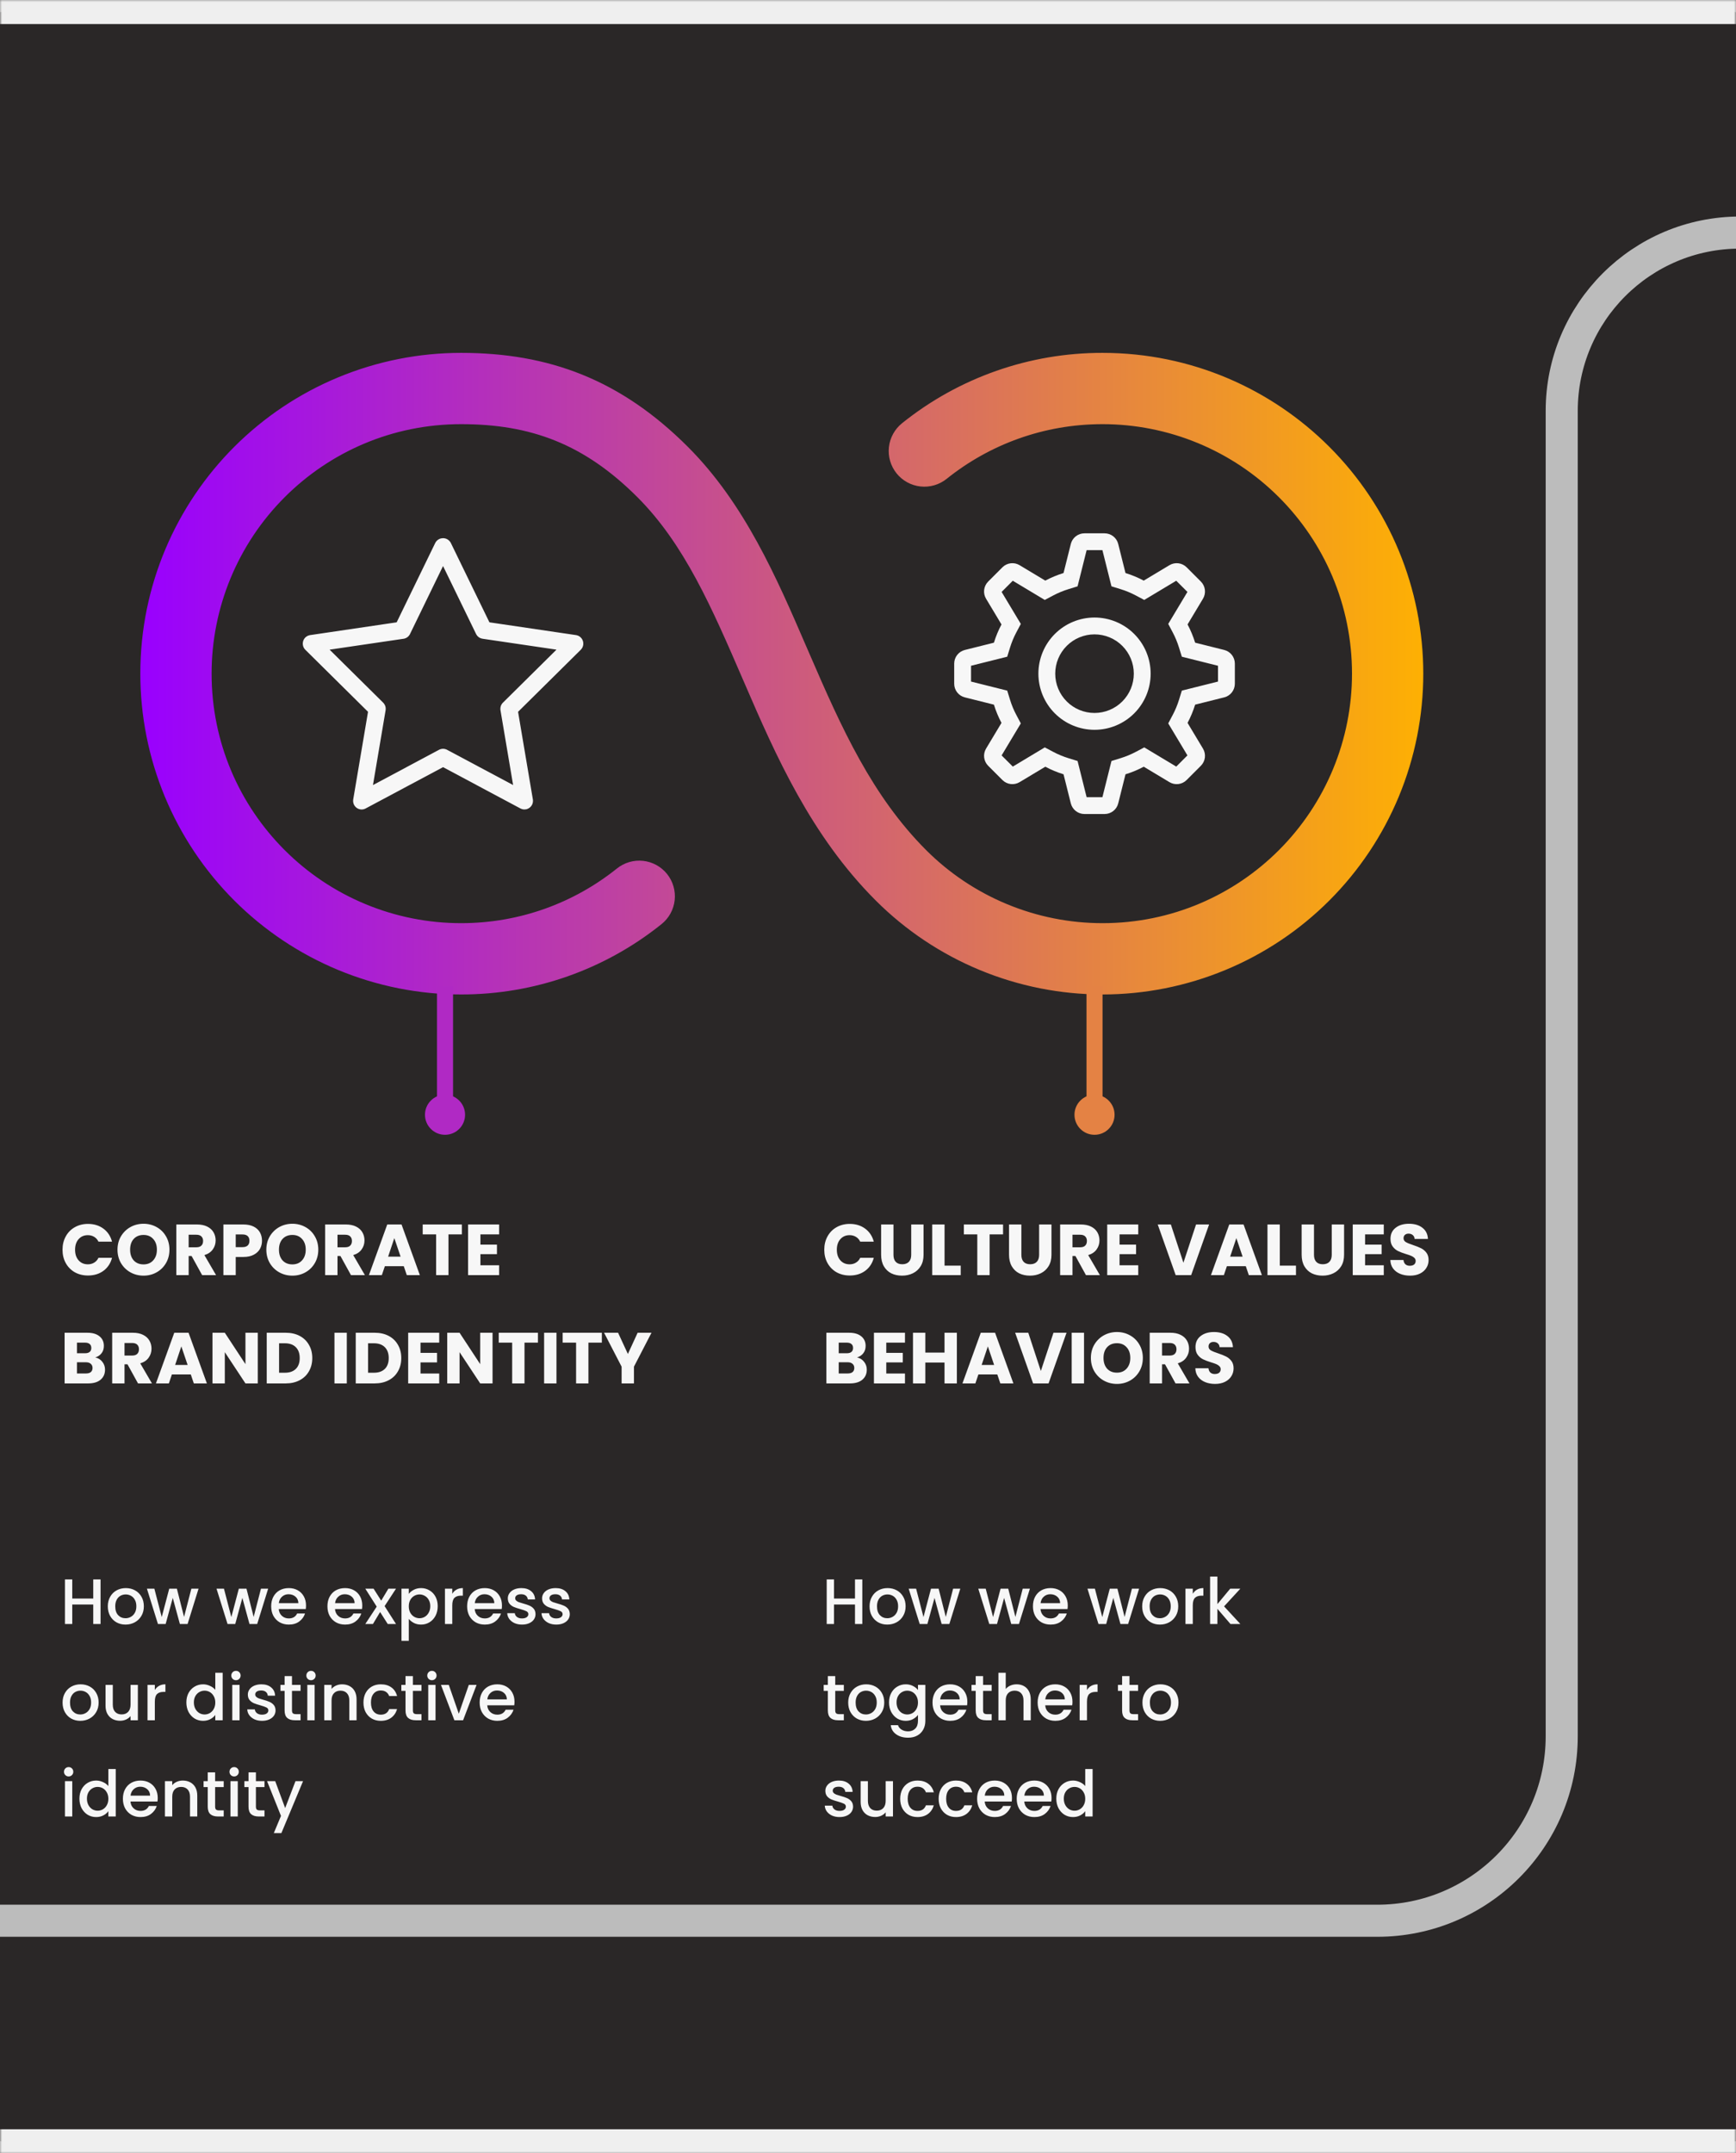 <?xml version="1.0" encoding="UTF-8"?> <svg xmlns="http://www.w3.org/2000/svg" width="433" height="537" viewBox="0 0 433 537" fill="none"><rect x="0" y="0" width="433" height="537" fill="#808080" stroke="none"/><g clip-path="url(#clip0_401_5292)"><mask id="path-1-outside-1_401_5292" maskUnits="userSpaceOnUse" x="0" y="0" width="433" height="537" fill="black"><rect fill="white" width="433" height="537"></rect><path d="M0 3H433V534H0V3Z"></path></mask><path d="M0 3H433V534H0V3Z" fill="#2A2727"></path><path d="M15.594 311.664C15.594 310.416 15.864 309.306 16.404 308.334C16.944 307.35 17.694 306.588 18.654 306.048C19.626 305.496 20.724 305.22 21.948 305.22C23.448 305.22 24.732 305.616 25.8 306.408C26.868 307.2 27.582 308.28 27.942 309.648H24.558C24.306 309.12 23.946 308.718 23.478 308.442C23.022 308.166 22.5 308.028 21.912 308.028C20.964 308.028 20.196 308.358 19.608 309.018C19.02 309.678 18.726 310.56 18.726 311.664C18.726 312.768 19.02 313.65 19.608 314.31C20.196 314.97 20.964 315.3 21.912 315.3C22.5 315.3 23.022 315.162 23.478 314.886C23.946 314.61 24.306 314.208 24.558 313.68H27.942C27.582 315.048 26.868 316.128 25.8 316.92C24.732 317.7 23.448 318.09 21.948 318.09C20.724 318.09 19.626 317.82 18.654 317.28C17.694 316.728 16.944 315.966 16.404 314.994C15.864 314.022 15.594 312.912 15.594 311.664ZM35.803 318.126C34.615 318.126 33.523 317.85 32.527 317.298C31.543 316.746 30.757 315.978 30.169 314.994C29.593 313.998 29.305 312.882 29.305 311.646C29.305 310.41 29.593 309.3 30.169 308.316C30.757 307.332 31.543 306.564 32.527 306.012C33.523 305.46 34.615 305.184 35.803 305.184C36.991 305.184 38.077 305.46 39.061 306.012C40.057 306.564 40.837 307.332 41.401 308.316C41.977 309.3 42.265 310.41 42.265 311.646C42.265 312.882 41.977 313.998 41.401 314.994C40.825 315.978 40.045 316.746 39.061 317.298C38.077 317.85 36.991 318.126 35.803 318.126ZM35.803 315.318C36.811 315.318 37.615 314.982 38.215 314.31C38.827 313.638 39.133 312.75 39.133 311.646C39.133 310.53 38.827 309.642 38.215 308.982C37.615 308.31 36.811 307.974 35.803 307.974C34.783 307.974 33.967 308.304 33.355 308.964C32.755 309.624 32.455 310.518 32.455 311.646C32.455 312.762 32.755 313.656 33.355 314.328C33.967 314.988 34.783 315.318 35.803 315.318ZM50.421 318L47.793 313.23H47.055V318H43.977V305.364H49.143C50.139 305.364 50.985 305.538 51.681 305.886C52.389 306.234 52.917 306.714 53.265 307.326C53.613 307.926 53.787 308.598 53.787 309.342C53.787 310.182 53.547 310.932 53.067 311.592C52.599 312.252 51.903 312.72 50.979 312.996L53.895 318H50.421ZM47.055 311.052H48.963C49.527 311.052 49.947 310.914 50.223 310.638C50.511 310.362 50.655 309.972 50.655 309.468C50.655 308.988 50.511 308.61 50.223 308.334C49.947 308.058 49.527 307.92 48.963 307.92H47.055V311.052ZM65.35 309.432C65.35 310.164 65.181 310.836 64.846 311.448C64.51 312.048 63.993 312.534 63.297 312.906C62.602 313.278 61.737 313.464 60.706 313.464H58.797V318H55.719V305.364H60.706C61.714 305.364 62.566 305.538 63.261 305.886C63.958 306.234 64.48 306.714 64.828 307.326C65.175 307.938 65.35 308.64 65.35 309.432ZM60.471 311.016C61.059 311.016 61.498 310.878 61.785 310.602C62.074 310.326 62.218 309.936 62.218 309.432C62.218 308.928 62.074 308.538 61.785 308.262C61.498 307.986 61.059 307.848 60.471 307.848H58.797V311.016H60.471ZM72.928 318.126C71.74 318.126 70.648 317.85 69.652 317.298C68.668 316.746 67.882 315.978 67.294 314.994C66.718 313.998 66.43 312.882 66.43 311.646C66.43 310.41 66.718 309.3 67.294 308.316C67.882 307.332 68.668 306.564 69.652 306.012C70.648 305.46 71.74 305.184 72.928 305.184C74.116 305.184 75.202 305.46 76.186 306.012C77.182 306.564 77.962 307.332 78.526 308.316C79.102 309.3 79.39 310.41 79.39 311.646C79.39 312.882 79.102 313.998 78.526 314.994C77.95 315.978 77.17 316.746 76.186 317.298C75.202 317.85 74.116 318.126 72.928 318.126ZM72.928 315.318C73.936 315.318 74.74 314.982 75.34 314.31C75.952 313.638 76.258 312.75 76.258 311.646C76.258 310.53 75.952 309.642 75.34 308.982C74.74 308.31 73.936 307.974 72.928 307.974C71.908 307.974 71.092 308.304 70.48 308.964C69.88 309.624 69.58 310.518 69.58 311.646C69.58 312.762 69.88 313.656 70.48 314.328C71.092 314.988 71.908 315.318 72.928 315.318ZM87.546 318L84.918 313.23H84.18V318H81.102V305.364H86.268C87.264 305.364 88.11 305.538 88.806 305.886C89.514 306.234 90.042 306.714 90.39 307.326C90.738 307.926 90.912 308.598 90.912 309.342C90.912 310.182 90.672 310.932 90.192 311.592C89.724 312.252 89.028 312.72 88.104 312.996L91.02 318H87.546ZM84.18 311.052H86.088C86.652 311.052 87.072 310.914 87.348 310.638C87.636 310.362 87.78 309.972 87.78 309.468C87.78 308.988 87.636 308.61 87.348 308.334C87.072 308.058 86.652 307.92 86.088 307.92H84.18V311.052ZM100.711 315.768H95.995L95.239 318H92.016L96.588 305.364H100.153L104.725 318H101.467L100.711 315.768ZM99.918 313.392L98.353 308.766L96.805 313.392H99.918ZM115.206 305.364V307.83H111.858V318H108.78V307.83H105.432V305.364H115.206ZM119.829 307.83V310.386H123.951V312.762H119.829V315.534H124.491V318H116.751V305.364H124.491V307.83H119.829ZM23.766 338.52C24.498 338.676 25.086 339.042 25.53 339.618C25.974 340.182 26.196 340.83 26.196 341.562C26.196 342.618 25.824 343.458 25.08 344.082C24.348 344.694 23.322 345 22.002 345H16.116V332.364H21.804C23.088 332.364 24.09 332.658 24.81 333.246C25.542 333.834 25.908 334.632 25.908 335.64C25.908 336.384 25.71 337.002 25.314 337.494C24.93 337.986 24.414 338.328 23.766 338.52ZM19.194 337.476H21.21C21.714 337.476 22.098 337.368 22.362 337.152C22.638 336.924 22.776 336.594 22.776 336.162C22.776 335.73 22.638 335.4 22.362 335.172C22.098 334.944 21.714 334.83 21.21 334.83H19.194V337.476ZM21.462 342.516C21.978 342.516 22.374 342.402 22.65 342.174C22.938 341.934 23.082 341.592 23.082 341.148C23.082 340.704 22.932 340.356 22.632 340.104C22.344 339.852 21.942 339.726 21.426 339.726H19.194V342.516H21.462ZM34.425 345L31.797 340.23H31.059V345H27.981V332.364H33.147C34.143 332.364 34.989 332.538 35.685 332.886C36.393 333.234 36.921 333.714 37.269 334.326C37.617 334.926 37.791 335.598 37.791 336.342C37.791 337.182 37.551 337.932 37.071 338.592C36.603 339.252 35.907 339.72 34.983 339.996L37.899 345H34.425ZM31.059 338.052H32.967C33.531 338.052 33.951 337.914 34.227 337.638C34.515 337.362 34.659 336.972 34.659 336.468C34.659 335.988 34.515 335.61 34.227 335.334C33.951 335.058 33.531 334.92 32.967 334.92H31.059V338.052ZM47.589 342.768H42.873L42.117 345H38.895L43.467 332.364H47.031L51.603 345H48.345L47.589 342.768ZM46.797 340.392L45.231 335.766L43.683 340.392H46.797ZM64.299 345H61.221L56.073 337.206V345H52.995V332.364H56.073L61.221 340.194V332.364H64.299V345ZM71.264 332.364C72.596 332.364 73.76 332.628 74.756 333.156C75.752 333.684 76.52 334.428 77.06 335.388C77.612 336.336 77.888 337.434 77.888 338.682C77.888 339.918 77.612 341.016 77.06 341.976C76.52 342.936 75.746 343.68 74.738 344.208C73.742 344.736 72.584 345 71.264 345H66.53V332.364H71.264ZM71.066 342.336C72.23 342.336 73.136 342.018 73.784 341.382C74.432 340.746 74.756 339.846 74.756 338.682C74.756 337.518 74.432 336.612 73.784 335.964C73.136 335.316 72.23 334.992 71.066 334.992H69.608V342.336H71.066ZM86.501 332.364V345H83.423V332.364H86.501ZM93.465 332.364C94.797 332.364 95.961 332.628 96.957 333.156C97.953 333.684 98.721 334.428 99.261 335.388C99.813 336.336 100.089 337.434 100.089 338.682C100.089 339.918 99.813 341.016 99.261 341.976C98.721 342.936 97.947 343.68 96.939 344.208C95.943 344.736 94.785 345 93.465 345H88.731V332.364H93.465ZM93.267 342.336C94.431 342.336 95.337 342.018 95.985 341.382C96.633 340.746 96.957 339.846 96.957 338.682C96.957 337.518 96.633 336.612 95.985 335.964C95.337 335.316 94.431 334.992 93.267 334.992H91.809V342.336H93.267ZM104.887 334.83V337.386H109.009V339.762H104.887V342.534H109.549V345H101.809V332.364H109.549V334.83H104.887ZM122.852 345H119.774L114.626 337.206V345H111.548V332.364H114.626L119.774 340.194V332.364H122.852V345ZM134.173 332.364V334.83H130.825V345H127.747V334.83H124.399V332.364H134.173ZM138.796 332.364V345H135.718V332.364H138.796ZM150.116 332.364V334.83H146.768V345H143.69V334.83H140.342V332.364H150.116ZM162.497 332.364L158.123 340.824V345H155.045V340.824L150.671 332.364H154.163L156.611 337.656L159.041 332.364H162.497Z" fill="#F7F7F7"></path><path d="M25.08 393.88V405H23.256V400.136H18.024V405H16.2V393.88H18.024V398.648H23.256V393.88H25.08ZM31.305 405.144C30.473 405.144 29.721 404.957 29.049 404.584C28.377 404.2 27.849 403.667 27.465 402.984C27.081 402.291 26.889 401.491 26.889 400.584C26.889 399.688 27.087 398.893 27.481 398.2C27.876 397.507 28.415 396.973 29.097 396.6C29.78 396.227 30.543 396.04 31.385 396.04C32.228 396.04 32.991 396.227 33.673 396.6C34.356 396.973 34.895 397.507 35.289 398.2C35.684 398.893 35.881 399.688 35.881 400.584C35.881 401.48 35.679 402.275 35.273 402.968C34.868 403.661 34.313 404.2 33.609 404.584C32.916 404.957 32.148 405.144 31.305 405.144ZM31.305 403.56C31.775 403.56 32.212 403.448 32.617 403.224C33.033 403 33.369 402.664 33.625 402.216C33.881 401.768 34.009 401.224 34.009 400.584C34.009 399.944 33.887 399.405 33.641 398.968C33.396 398.52 33.071 398.184 32.665 397.96C32.26 397.736 31.823 397.624 31.353 397.624C30.884 397.624 30.447 397.736 30.041 397.96C29.647 398.184 29.332 398.52 29.097 398.968C28.863 399.405 28.745 399.944 28.745 400.584C28.745 401.533 28.985 402.269 29.465 402.792C29.956 403.304 30.569 403.56 31.305 403.56ZM49.524 396.184L46.788 405H44.868L43.092 398.488L41.316 405H39.396L36.644 396.184H38.5L40.34 403.272L42.212 396.184H44.116L45.908 403.24L47.732 396.184H49.524ZM66.884 396.184L64.148 405H62.228L60.452 398.488L58.676 405H56.756L54.004 396.184H55.86L57.7 403.272L59.572 396.184H61.476L63.268 403.24L65.092 396.184H66.884ZM76.327 400.376C76.327 400.707 76.305 401.005 76.263 401.272H69.527C69.58 401.976 69.841 402.541 70.311 402.968C70.78 403.395 71.356 403.608 72.039 403.608C73.02 403.608 73.713 403.197 74.119 402.376H76.087C75.82 403.187 75.335 403.853 74.631 404.376C73.938 404.888 73.073 405.144 72.039 405.144C71.196 405.144 70.439 404.957 69.767 404.584C69.106 404.2 68.583 403.667 68.199 402.984C67.826 402.291 67.639 401.491 67.639 400.584C67.639 399.677 67.82 398.883 68.183 398.2C68.556 397.507 69.073 396.973 69.735 396.6C70.407 396.227 71.175 396.04 72.039 396.04C72.871 396.04 73.612 396.221 74.263 396.584C74.913 396.947 75.42 397.459 75.783 398.12C76.145 398.771 76.327 399.523 76.327 400.376ZM74.423 399.8C74.412 399.128 74.172 398.589 73.703 398.184C73.234 397.779 72.652 397.576 71.959 397.576C71.329 397.576 70.791 397.779 70.343 398.184C69.895 398.579 69.628 399.117 69.543 399.8H74.423ZM90.358 400.376C90.358 400.707 90.337 401.005 90.294 401.272H83.558C83.612 401.976 83.873 402.541 84.342 402.968C84.811 403.395 85.388 403.608 86.07 403.608C87.052 403.608 87.745 403.197 88.15 402.376H90.118C89.852 403.187 89.366 403.853 88.662 404.376C87.969 404.888 87.105 405.144 86.07 405.144C85.228 405.144 84.47 404.957 83.798 404.584C83.137 404.2 82.614 403.667 82.23 402.984C81.857 402.291 81.67 401.491 81.67 400.584C81.67 399.677 81.852 398.883 82.214 398.2C82.588 397.507 83.105 396.973 83.766 396.6C84.438 396.227 85.206 396.04 86.07 396.04C86.902 396.04 87.644 396.221 88.294 396.584C88.945 396.947 89.451 397.459 89.814 398.12C90.177 398.771 90.358 399.523 90.358 400.376ZM88.454 399.8C88.444 399.128 88.204 398.589 87.734 398.184C87.265 397.779 86.683 397.576 85.99 397.576C85.361 397.576 84.822 397.779 84.374 398.184C83.926 398.579 83.659 399.117 83.574 399.8H88.454ZM95.929 400.536L98.777 405H96.713L94.809 402.008L93.017 405H91.113L93.961 400.664L91.113 396.184H93.177L95.081 399.176L96.873 396.184H98.777L95.929 400.536ZM101.962 397.48C102.271 397.075 102.692 396.733 103.226 396.456C103.759 396.179 104.362 396.04 105.034 396.04C105.802 396.04 106.5 396.232 107.13 396.616C107.77 396.989 108.271 397.517 108.634 398.2C108.996 398.883 109.178 399.667 109.178 400.552C109.178 401.437 108.996 402.232 108.634 402.936C108.271 403.629 107.77 404.173 107.13 404.568C106.5 404.952 105.802 405.144 105.034 405.144C104.362 405.144 103.764 405.011 103.242 404.744C102.719 404.467 102.292 404.125 101.962 403.72V409.192H100.138V396.184H101.962V397.48ZM107.322 400.552C107.322 399.944 107.194 399.421 106.938 398.984C106.692 398.536 106.362 398.2 105.946 397.976C105.54 397.741 105.103 397.624 104.634 397.624C104.175 397.624 103.738 397.741 103.322 397.976C102.916 398.211 102.586 398.552 102.33 399C102.084 399.448 101.962 399.976 101.962 400.584C101.962 401.192 102.084 401.725 102.33 402.184C102.586 402.632 102.916 402.973 103.322 403.208C103.738 403.443 104.175 403.56 104.634 403.56C105.103 403.56 105.54 403.443 105.946 403.208C106.362 402.963 106.692 402.611 106.938 402.152C107.194 401.693 107.322 401.16 107.322 400.552ZM112.805 397.464C113.072 397.016 113.424 396.669 113.861 396.424C114.309 396.168 114.837 396.04 115.445 396.04V397.928H114.981C114.267 397.928 113.723 398.109 113.349 398.472C112.987 398.835 112.805 399.464 112.805 400.36V405H110.981V396.184H112.805V397.464ZM125.202 400.376C125.202 400.707 125.181 401.005 125.138 401.272H118.402C118.455 401.976 118.717 402.541 119.186 402.968C119.655 403.395 120.231 403.608 120.914 403.608C121.895 403.608 122.589 403.197 122.994 402.376H124.962C124.695 403.187 124.21 403.853 123.506 404.376C122.813 404.888 121.949 405.144 120.914 405.144C120.071 405.144 119.314 404.957 118.642 404.584C117.981 404.2 117.458 403.667 117.074 402.984C116.701 402.291 116.514 401.491 116.514 400.584C116.514 399.677 116.695 398.883 117.058 398.2C117.431 397.507 117.949 396.973 118.61 396.6C119.282 396.227 120.05 396.04 120.914 396.04C121.746 396.04 122.487 396.221 123.138 396.584C123.789 396.947 124.295 397.459 124.658 398.12C125.021 398.771 125.202 399.523 125.202 400.376ZM123.298 399.8C123.287 399.128 123.047 398.589 122.578 398.184C122.109 397.779 121.527 397.576 120.834 397.576C120.205 397.576 119.666 397.779 119.218 398.184C118.77 398.579 118.503 399.117 118.418 399.8H123.298ZM130.197 405.144C129.504 405.144 128.88 405.021 128.325 404.776C127.781 404.52 127.349 404.179 127.029 403.752C126.709 403.315 126.538 402.829 126.517 402.296H128.405C128.437 402.669 128.613 402.984 128.933 403.24C129.264 403.485 129.674 403.608 130.165 403.608C130.677 403.608 131.072 403.512 131.349 403.32C131.637 403.117 131.781 402.861 131.781 402.552C131.781 402.221 131.621 401.976 131.301 401.816C130.992 401.656 130.496 401.48 129.813 401.288C129.152 401.107 128.613 400.931 128.197 400.76C127.781 400.589 127.418 400.328 127.109 399.976C126.81 399.624 126.661 399.16 126.661 398.584C126.661 398.115 126.8 397.688 127.077 397.304C127.354 396.909 127.749 396.6 128.261 396.376C128.784 396.152 129.381 396.04 130.053 396.04C131.056 396.04 131.861 396.296 132.469 396.808C133.088 397.309 133.418 397.997 133.461 398.872H131.637C131.605 398.477 131.445 398.163 131.157 397.928C130.869 397.693 130.48 397.576 129.989 397.576C129.509 397.576 129.141 397.667 128.885 397.848C128.629 398.029 128.501 398.269 128.501 398.568C128.501 398.803 128.586 399 128.757 399.16C128.928 399.32 129.136 399.448 129.381 399.544C129.626 399.629 129.989 399.741 130.469 399.88C131.109 400.051 131.632 400.227 132.037 400.408C132.453 400.579 132.81 400.835 133.109 401.176C133.408 401.517 133.562 401.971 133.573 402.536C133.573 403.037 133.434 403.485 133.157 403.88C132.88 404.275 132.485 404.584 131.973 404.808C131.472 405.032 130.88 405.144 130.197 405.144ZM138.744 405.144C138.05 405.144 137.426 405.021 136.872 404.776C136.328 404.52 135.896 404.179 135.576 403.752C135.256 403.315 135.085 402.829 135.064 402.296H136.952C136.984 402.669 137.16 402.984 137.48 403.24C137.81 403.485 138.221 403.608 138.712 403.608C139.224 403.608 139.618 403.512 139.896 403.32C140.184 403.117 140.328 402.861 140.328 402.552C140.328 402.221 140.168 401.976 139.848 401.816C139.538 401.656 139.042 401.48 138.36 401.288C137.698 401.107 137.16 400.931 136.744 400.76C136.328 400.589 135.965 400.328 135.656 399.976C135.357 399.624 135.208 399.16 135.208 398.584C135.208 398.115 135.346 397.688 135.624 397.304C135.901 396.909 136.296 396.6 136.808 396.376C137.33 396.152 137.928 396.04 138.6 396.04C139.602 396.04 140.408 396.296 141.016 396.808C141.634 397.309 141.965 397.997 142.008 398.872H140.184C140.152 398.477 139.992 398.163 139.704 397.928C139.416 397.693 139.026 397.576 138.536 397.576C138.056 397.576 137.688 397.667 137.432 397.848C137.176 398.029 137.048 398.269 137.048 398.568C137.048 398.803 137.133 399 137.304 399.16C137.474 399.32 137.682 399.448 137.928 399.544C138.173 399.629 138.536 399.741 139.016 399.88C139.656 400.051 140.178 400.227 140.584 400.408C141 400.579 141.357 400.835 141.656 401.176C141.954 401.517 142.109 401.971 142.12 402.536C142.12 403.037 141.981 403.485 141.704 403.88C141.426 404.275 141.032 404.584 140.52 404.808C140.018 405.032 139.426 405.144 138.744 405.144ZM20.024 429.144C19.192 429.144 18.44 428.957 17.768 428.584C17.096 428.2 16.568 427.667 16.184 426.984C15.8 426.291 15.608 425.491 15.608 424.584C15.608 423.688 15.805 422.893 16.2 422.2C16.595 421.507 17.133 420.973 17.816 420.6C18.499 420.227 19.261 420.04 20.104 420.04C20.947 420.04 21.709 420.227 22.392 420.6C23.075 420.973 23.613 421.507 24.008 422.2C24.403 422.893 24.6 423.688 24.6 424.584C24.6 425.48 24.397 426.275 23.992 426.968C23.587 427.661 23.032 428.2 22.328 428.584C21.635 428.957 20.867 429.144 20.024 429.144ZM20.024 427.56C20.493 427.56 20.931 427.448 21.336 427.224C21.752 427 22.088 426.664 22.344 426.216C22.6 425.768 22.728 425.224 22.728 424.584C22.728 423.944 22.605 423.405 22.36 422.968C22.115 422.52 21.789 422.184 21.384 421.96C20.979 421.736 20.541 421.624 20.072 421.624C19.603 421.624 19.165 421.736 18.76 421.96C18.365 422.184 18.051 422.52 17.816 422.968C17.581 423.405 17.464 423.944 17.464 424.584C17.464 425.533 17.704 426.269 18.184 426.792C18.675 427.304 19.288 427.56 20.024 427.56ZM34.387 420.184V429H32.563V427.96C32.275 428.323 31.896 428.611 31.427 428.824C30.968 429.027 30.478 429.128 29.955 429.128C29.262 429.128 28.638 428.984 28.083 428.696C27.539 428.408 27.107 427.981 26.787 427.416C26.478 426.851 26.323 426.168 26.323 425.368V420.184H28.131V425.096C28.131 425.885 28.328 426.493 28.723 426.92C29.118 427.336 29.657 427.544 30.339 427.544C31.022 427.544 31.561 427.336 31.955 426.92C32.361 426.493 32.563 425.885 32.563 425.096V420.184H34.387ZM38.618 421.464C38.884 421.016 39.236 420.669 39.674 420.424C40.122 420.168 40.65 420.04 41.258 420.04V421.928H40.794C40.079 421.928 39.535 422.109 39.162 422.472C38.799 422.835 38.618 423.464 38.618 424.36V429H36.794V420.184H38.618V421.464ZM46.483 424.552C46.483 423.667 46.664 422.883 47.027 422.2C47.4 421.517 47.901 420.989 48.531 420.616C49.171 420.232 49.88 420.04 50.659 420.04C51.235 420.04 51.8 420.168 52.355 420.424C52.92 420.669 53.368 421 53.699 421.416V417.16H55.539V429H53.699V427.672C53.4 428.099 52.984 428.451 52.451 428.728C51.928 429.005 51.325 429.144 50.643 429.144C49.875 429.144 49.171 428.952 48.531 428.568C47.901 428.173 47.4 427.629 47.027 426.936C46.664 426.232 46.483 425.437 46.483 424.552ZM53.699 424.584C53.699 423.976 53.571 423.448 53.315 423C53.069 422.552 52.744 422.211 52.339 421.976C51.933 421.741 51.496 421.624 51.027 421.624C50.557 421.624 50.12 421.741 49.715 421.976C49.309 422.2 48.979 422.536 48.723 422.984C48.477 423.421 48.355 423.944 48.355 424.552C48.355 425.16 48.477 425.693 48.723 426.152C48.979 426.611 49.309 426.963 49.715 427.208C50.131 427.443 50.568 427.56 51.027 427.56C51.496 427.56 51.933 427.443 52.339 427.208C52.744 426.973 53.069 426.632 53.315 426.184C53.571 425.725 53.699 425.192 53.699 424.584ZM58.862 419.016C58.532 419.016 58.254 418.904 58.03 418.68C57.806 418.456 57.694 418.179 57.694 417.848C57.694 417.517 57.806 417.24 58.03 417.016C58.254 416.792 58.532 416.68 58.862 416.68C59.182 416.68 59.454 416.792 59.678 417.016C59.902 417.24 60.014 417.517 60.014 417.848C60.014 418.179 59.902 418.456 59.678 418.68C59.454 418.904 59.182 419.016 58.862 419.016ZM59.758 420.184V429H57.934V420.184H59.758ZM65.353 429.144C64.66 429.144 64.036 429.021 63.481 428.776C62.937 428.52 62.505 428.179 62.185 427.752C61.865 427.315 61.694 426.829 61.673 426.296H63.561C63.593 426.669 63.769 426.984 64.089 427.24C64.42 427.485 64.831 427.608 65.321 427.608C65.833 427.608 66.228 427.512 66.505 427.32C66.793 427.117 66.937 426.861 66.937 426.552C66.937 426.221 66.777 425.976 66.457 425.816C66.148 425.656 65.652 425.48 64.969 425.288C64.308 425.107 63.769 424.931 63.353 424.76C62.937 424.589 62.575 424.328 62.265 423.976C61.967 423.624 61.817 423.16 61.817 422.584C61.817 422.115 61.956 421.688 62.233 421.304C62.511 420.909 62.905 420.6 63.417 420.376C63.94 420.152 64.537 420.04 65.209 420.04C66.212 420.04 67.017 420.296 67.625 420.808C68.244 421.309 68.575 421.997 68.617 422.872H66.793C66.761 422.477 66.601 422.163 66.313 421.928C66.025 421.693 65.636 421.576 65.145 421.576C64.665 421.576 64.297 421.667 64.041 421.848C63.785 422.029 63.657 422.269 63.657 422.568C63.657 422.803 63.742 423 63.913 423.16C64.084 423.32 64.292 423.448 64.537 423.544C64.782 423.629 65.145 423.741 65.625 423.88C66.265 424.051 66.788 424.227 67.193 424.408C67.609 424.579 67.966 424.835 68.265 425.176C68.564 425.517 68.719 425.971 68.729 426.536C68.729 427.037 68.591 427.485 68.313 427.88C68.036 428.275 67.641 428.584 67.129 428.808C66.628 429.032 66.036 429.144 65.353 429.144ZM72.828 421.672V426.552C72.828 426.883 72.903 427.123 73.052 427.272C73.212 427.411 73.479 427.48 73.852 427.48H74.972V429H73.532C72.711 429 72.081 428.808 71.644 428.424C71.207 428.04 70.988 427.416 70.988 426.552V421.672H69.948V420.184H70.988V417.992H72.828V420.184H74.972V421.672H72.828ZM77.581 419.016C77.251 419.016 76.973 418.904 76.749 418.68C76.525 418.456 76.413 418.179 76.413 417.848C76.413 417.517 76.525 417.24 76.749 417.016C76.973 416.792 77.251 416.68 77.581 416.68C77.901 416.68 78.173 416.792 78.397 417.016C78.621 417.24 78.733 417.517 78.733 417.848C78.733 418.179 78.621 418.456 78.397 418.68C78.173 418.904 77.901 419.016 77.581 419.016ZM78.477 420.184V429H76.653V420.184H78.477ZM85.32 420.04C86.013 420.04 86.632 420.184 87.176 420.472C87.731 420.76 88.162 421.187 88.472 421.752C88.781 422.317 88.936 423 88.936 423.8V429H87.128V424.072C87.128 423.283 86.93 422.68 86.536 422.264C86.141 421.837 85.603 421.624 84.92 421.624C84.237 421.624 83.693 421.837 83.288 422.264C82.893 422.68 82.696 423.283 82.696 424.072V429H80.872V420.184H82.696V421.192C82.995 420.829 83.373 420.547 83.832 420.344C84.301 420.141 84.797 420.04 85.32 420.04ZM90.654 424.584C90.654 423.677 90.836 422.883 91.198 422.2C91.572 421.507 92.084 420.973 92.734 420.6C93.385 420.227 94.132 420.04 94.975 420.04C96.041 420.04 96.921 420.296 97.615 420.808C98.319 421.309 98.793 422.029 99.038 422.968H97.07C96.91 422.531 96.654 422.189 96.302 421.944C95.951 421.699 95.508 421.576 94.975 421.576C94.228 421.576 93.63 421.843 93.183 422.376C92.745 422.899 92.526 423.635 92.526 424.584C92.526 425.533 92.745 426.275 93.183 426.808C93.63 427.341 94.228 427.608 94.975 427.608C96.031 427.608 96.729 427.144 97.07 426.216H99.038C98.782 427.112 98.302 427.827 97.599 428.36C96.894 428.883 96.02 429.144 94.975 429.144C94.132 429.144 93.385 428.957 92.734 428.584C92.084 428.2 91.572 427.667 91.198 426.984C90.836 426.291 90.654 425.491 90.654 424.584ZM102.984 421.672V426.552C102.984 426.883 103.059 427.123 103.208 427.272C103.368 427.411 103.635 427.48 104.008 427.48H105.128V429H103.688C102.867 429 102.238 428.808 101.8 428.424C101.363 428.04 101.144 427.416 101.144 426.552V421.672H100.104V420.184H101.144V417.992H102.984V420.184H105.128V421.672H102.984ZM107.737 419.016C107.407 419.016 107.129 418.904 106.905 418.68C106.681 418.456 106.569 418.179 106.569 417.848C106.569 417.517 106.681 417.24 106.905 417.016C107.129 416.792 107.407 416.68 107.737 416.68C108.057 416.68 108.329 416.792 108.553 417.016C108.777 417.24 108.889 417.517 108.889 417.848C108.889 418.179 108.777 418.456 108.553 418.68C108.329 418.904 108.057 419.016 107.737 419.016ZM108.633 420.184V429H106.809V420.184H108.633ZM114.436 427.368L116.932 420.184H118.868L115.508 429H113.332L109.988 420.184H111.94L114.436 427.368ZM128.327 424.376C128.327 424.707 128.306 425.005 128.263 425.272H121.527C121.58 425.976 121.842 426.541 122.311 426.968C122.78 427.395 123.356 427.608 124.039 427.608C125.02 427.608 125.714 427.197 126.119 426.376H128.087C127.82 427.187 127.335 427.853 126.631 428.376C125.938 428.888 125.074 429.144 124.039 429.144C123.196 429.144 122.439 428.957 121.767 428.584C121.106 428.2 120.583 427.667 120.199 426.984C119.826 426.291 119.639 425.491 119.639 424.584C119.639 423.677 119.82 422.883 120.183 422.2C120.556 421.507 121.074 420.973 121.735 420.6C122.407 420.227 123.175 420.04 124.039 420.04C124.871 420.04 125.612 420.221 126.263 420.584C126.914 420.947 127.42 421.459 127.783 422.12C128.146 422.771 128.327 423.523 128.327 424.376ZM126.423 423.8C126.412 423.128 126.172 422.589 125.703 422.184C125.234 421.779 124.652 421.576 123.959 421.576C123.33 421.576 122.791 421.779 122.343 422.184C121.895 422.579 121.628 423.117 121.543 423.8H126.423ZM17.128 443.016C16.797 443.016 16.52 442.904 16.296 442.68C16.072 442.456 15.96 442.179 15.96 441.848C15.96 441.517 16.072 441.24 16.296 441.016C16.52 440.792 16.797 440.68 17.128 440.68C17.448 440.68 17.72 440.792 17.944 441.016C18.168 441.24 18.28 441.517 18.28 441.848C18.28 442.179 18.168 442.456 17.944 442.68C17.72 442.904 17.448 443.016 17.128 443.016ZM18.024 444.184V453H16.2V444.184H18.024ZM19.811 448.552C19.811 447.667 19.992 446.883 20.355 446.2C20.728 445.517 21.229 444.989 21.859 444.616C22.499 444.232 23.208 444.04 23.987 444.04C24.563 444.04 25.128 444.168 25.683 444.424C26.248 444.669 26.696 445 27.027 445.416V441.16H28.867V453H27.027V451.672C26.728 452.099 26.312 452.451 25.779 452.728C25.256 453.005 24.653 453.144 23.971 453.144C23.203 453.144 22.499 452.952 21.859 452.568C21.229 452.173 20.728 451.629 20.355 450.936C19.992 450.232 19.811 449.437 19.811 448.552ZM27.027 448.584C27.027 447.976 26.899 447.448 26.643 447C26.397 446.552 26.072 446.211 25.667 445.976C25.261 445.741 24.824 445.624 24.355 445.624C23.885 445.624 23.448 445.741 23.043 445.976C22.637 446.2 22.307 446.536 22.051 446.984C21.805 447.421 21.683 447.944 21.683 448.552C21.683 449.16 21.805 449.693 22.051 450.152C22.307 450.611 22.637 450.963 23.043 451.208C23.459 451.443 23.896 451.56 24.355 451.56C24.824 451.56 25.261 451.443 25.667 451.208C26.072 450.973 26.397 450.632 26.643 450.184C26.899 449.725 27.027 449.192 27.027 448.584ZM39.343 448.376C39.343 448.707 39.321 449.005 39.279 449.272H32.542C32.596 449.976 32.857 450.541 33.327 450.968C33.796 451.395 34.372 451.608 35.054 451.608C36.036 451.608 36.729 451.197 37.135 450.376H39.102C38.836 451.187 38.35 451.853 37.647 452.376C36.953 452.888 36.089 453.144 35.054 453.144C34.212 453.144 33.455 452.957 32.782 452.584C32.121 452.2 31.599 451.667 31.215 450.984C30.841 450.291 30.654 449.491 30.654 448.584C30.654 447.677 30.836 446.883 31.198 446.2C31.572 445.507 32.089 444.973 32.751 444.6C33.422 444.227 34.191 444.04 35.054 444.04C35.886 444.04 36.628 444.221 37.279 444.584C37.929 444.947 38.436 445.459 38.798 446.12C39.161 446.771 39.343 447.523 39.343 448.376ZM37.438 447.8C37.428 447.128 37.188 446.589 36.718 446.184C36.249 445.779 35.668 445.576 34.974 445.576C34.345 445.576 33.806 445.779 33.358 446.184C32.91 446.579 32.644 447.117 32.559 447.8H37.438ZM45.586 444.04C46.279 444.04 46.898 444.184 47.441 444.472C47.996 444.76 48.428 445.187 48.737 445.752C49.047 446.317 49.202 447 49.202 447.8V453H47.394V448.072C47.394 447.283 47.196 446.68 46.801 446.264C46.407 445.837 45.868 445.624 45.185 445.624C44.503 445.624 43.959 445.837 43.553 446.264C43.159 446.68 42.962 447.283 42.962 448.072V453H41.138V444.184H42.962V445.192C43.26 444.829 43.639 444.547 44.097 444.344C44.567 444.141 45.063 444.04 45.586 444.04ZM53.656 445.672V450.552C53.656 450.883 53.731 451.123 53.88 451.272C54.04 451.411 54.307 451.48 54.68 451.48H55.8V453H54.36C53.539 453 52.91 452.808 52.472 452.424C52.035 452.04 51.816 451.416 51.816 450.552V445.672H50.776V444.184H51.816V441.992H53.656V444.184H55.8V445.672H53.656ZM58.409 443.016C58.079 443.016 57.801 442.904 57.577 442.68C57.353 442.456 57.241 442.179 57.241 441.848C57.241 441.517 57.353 441.24 57.577 441.016C57.801 440.792 58.079 440.68 58.409 440.68C58.729 440.68 59.001 440.792 59.225 441.016C59.449 441.24 59.561 441.517 59.561 441.848C59.561 442.179 59.449 442.456 59.225 442.68C59.001 442.904 58.729 443.016 58.409 443.016ZM59.305 444.184V453H57.481V444.184H59.305ZM63.828 445.672V450.552C63.828 450.883 63.903 451.123 64.052 451.272C64.212 451.411 64.479 451.48 64.852 451.48H65.972V453H64.532C63.711 453 63.081 452.808 62.644 452.424C62.207 452.04 61.988 451.416 61.988 450.552V445.672H60.948V444.184H61.988V441.992H63.828V444.184H65.972V445.672H63.828ZM75.589 444.184L70.181 457.144H68.293L70.085 452.856L66.613 444.184H68.645L71.125 450.904L73.701 444.184H75.589Z" fill="#F7F7F7"></path><path d="M215.08 393.88V405H213.256V400.136H208.024V405H206.2V393.88H208.024V398.648H213.256V393.88H215.08ZM221.305 405.144C220.473 405.144 219.721 404.957 219.049 404.584C218.377 404.2 217.849 403.667 217.465 402.984C217.081 402.291 216.889 401.491 216.889 400.584C216.889 399.688 217.087 398.893 217.481 398.2C217.876 397.507 218.415 396.973 219.097 396.6C219.78 396.227 220.543 396.04 221.385 396.04C222.228 396.04 222.991 396.227 223.673 396.6C224.356 396.973 224.895 397.507 225.289 398.2C225.684 398.893 225.881 399.688 225.881 400.584C225.881 401.48 225.679 402.275 225.273 402.968C224.868 403.661 224.313 404.2 223.609 404.584C222.916 404.957 222.148 405.144 221.305 405.144ZM221.305 403.56C221.775 403.56 222.212 403.448 222.617 403.224C223.033 403 223.369 402.664 223.625 402.216C223.881 401.768 224.009 401.224 224.009 400.584C224.009 399.944 223.887 399.405 223.641 398.968C223.396 398.52 223.071 398.184 222.665 397.96C222.26 397.736 221.823 397.624 221.353 397.624C220.884 397.624 220.447 397.736 220.041 397.96C219.647 398.184 219.332 398.52 219.097 398.968C218.863 399.405 218.745 399.944 218.745 400.584C218.745 401.533 218.985 402.269 219.465 402.792C219.956 403.304 220.569 403.56 221.305 403.56ZM239.524 396.184L236.788 405H234.868L233.092 398.488L231.316 405H229.396L226.644 396.184H228.5L230.34 403.272L232.212 396.184H234.116L235.908 403.24L237.732 396.184H239.524ZM256.884 396.184L254.148 405H252.228L250.452 398.488L248.676 405H246.756L244.004 396.184H245.86L247.7 403.272L249.572 396.184H251.476L253.268 403.24L255.092 396.184H256.884ZM266.327 400.376C266.327 400.707 266.306 401.005 266.263 401.272H259.527C259.58 401.976 259.842 402.541 260.311 402.968C260.78 403.395 261.356 403.608 262.039 403.608C263.02 403.608 263.714 403.197 264.119 402.376H266.087C265.82 403.187 265.335 403.853 264.631 404.376C263.938 404.888 263.074 405.144 262.039 405.144C261.196 405.144 260.439 404.957 259.767 404.584C259.106 404.2 258.583 403.667 258.199 402.984C257.826 402.291 257.639 401.491 257.639 400.584C257.639 399.677 257.82 398.883 258.183 398.2C258.556 397.507 259.074 396.973 259.735 396.6C260.407 396.227 261.175 396.04 262.039 396.04C262.871 396.04 263.612 396.221 264.263 396.584C264.914 396.947 265.42 397.459 265.783 398.12C266.146 398.771 266.327 399.523 266.327 400.376ZM264.423 399.8C264.412 399.128 264.172 398.589 263.703 398.184C263.234 397.779 262.652 397.576 261.959 397.576C261.33 397.576 260.791 397.779 260.343 398.184C259.895 398.579 259.628 399.117 259.543 399.8H264.423ZM284.118 396.184L281.382 405H279.462L277.686 398.488L275.91 405H273.99L271.238 396.184H273.094L274.934 403.272L276.806 396.184H278.71L280.502 403.24L282.326 396.184H284.118ZM289.305 405.144C288.473 405.144 287.721 404.957 287.049 404.584C286.377 404.2 285.849 403.667 285.465 402.984C285.081 402.291 284.889 401.491 284.889 400.584C284.889 399.688 285.087 398.893 285.481 398.2C285.876 397.507 286.415 396.973 287.097 396.6C287.78 396.227 288.543 396.04 289.385 396.04C290.228 396.04 290.991 396.227 291.673 396.6C292.356 396.973 292.895 397.507 293.289 398.2C293.684 398.893 293.881 399.688 293.881 400.584C293.881 401.48 293.679 402.275 293.273 402.968C292.868 403.661 292.313 404.2 291.609 404.584C290.916 404.957 290.148 405.144 289.305 405.144ZM289.305 403.56C289.775 403.56 290.212 403.448 290.617 403.224C291.033 403 291.369 402.664 291.625 402.216C291.881 401.768 292.009 401.224 292.009 400.584C292.009 399.944 291.887 399.405 291.641 398.968C291.396 398.52 291.071 398.184 290.665 397.96C290.26 397.736 289.823 397.624 289.353 397.624C288.884 397.624 288.447 397.736 288.041 397.96C287.647 398.184 287.332 398.52 287.097 398.968C286.863 399.405 286.745 399.944 286.745 400.584C286.745 401.533 286.985 402.269 287.465 402.792C287.956 403.304 288.569 403.56 289.305 403.56ZM297.508 397.464C297.775 397.016 298.127 396.669 298.564 396.424C299.012 396.168 299.54 396.04 300.148 396.04V397.928H299.684C298.97 397.928 298.426 398.109 298.052 398.472C297.69 398.835 297.508 399.464 297.508 400.36V405H295.684V396.184H297.508V397.464ZM305.313 400.6L309.377 405H306.913L303.649 401.208V405H301.825V393.16H303.649V400.04L306.849 396.184H309.377L305.313 400.6ZM208.328 421.672V426.552C208.328 426.883 208.403 427.123 208.552 427.272C208.712 427.411 208.979 427.48 209.352 427.48H210.472V429H209.032C208.211 429 207.581 428.808 207.144 428.424C206.707 428.04 206.488 427.416 206.488 426.552V421.672H205.448V420.184H206.488V417.992H208.328V420.184H210.472V421.672H208.328ZM215.977 429.144C215.145 429.144 214.393 428.957 213.721 428.584C213.049 428.2 212.521 427.667 212.137 426.984C211.753 426.291 211.561 425.491 211.561 424.584C211.561 423.688 211.758 422.893 212.153 422.2C212.548 421.507 213.086 420.973 213.769 420.6C214.452 420.227 215.214 420.04 216.057 420.04C216.9 420.04 217.662 420.227 218.345 420.6C219.028 420.973 219.566 421.507 219.961 422.2C220.356 422.893 220.553 423.688 220.553 424.584C220.553 425.48 220.35 426.275 219.945 426.968C219.54 427.661 218.985 428.2 218.281 428.584C217.588 428.957 216.82 429.144 215.977 429.144ZM215.977 427.56C216.446 427.56 216.884 427.448 217.289 427.224C217.705 427 218.041 426.664 218.297 426.216C218.553 425.768 218.681 425.224 218.681 424.584C218.681 423.944 218.558 423.405 218.313 422.968C218.068 422.52 217.742 422.184 217.337 421.96C216.932 421.736 216.494 421.624 216.025 421.624C215.556 421.624 215.118 421.736 214.713 421.96C214.318 422.184 214.004 422.52 213.769 422.968C213.534 423.405 213.417 423.944 213.417 424.584C213.417 425.533 213.657 426.269 214.137 426.792C214.628 427.304 215.241 427.56 215.977 427.56ZM225.908 420.04C226.591 420.04 227.194 420.179 227.716 420.456C228.25 420.723 228.666 421.059 228.964 421.464V420.184H230.804V429.144C230.804 429.955 230.634 430.675 230.292 431.304C229.951 431.944 229.455 432.445 228.804 432.808C228.164 433.171 227.396 433.352 226.5 433.352C225.306 433.352 224.314 433.069 223.524 432.504C222.735 431.949 222.287 431.192 222.18 430.232H223.988C224.127 430.691 224.42 431.059 224.868 431.336C225.327 431.624 225.871 431.768 226.5 431.768C227.236 431.768 227.828 431.544 228.276 431.096C228.735 430.648 228.964 429.997 228.964 429.144V427.672C228.655 428.088 228.234 428.44 227.7 428.728C227.178 429.005 226.58 429.144 225.908 429.144C225.14 429.144 224.436 428.952 223.796 428.568C223.167 428.173 222.666 427.629 222.292 426.936C221.93 426.232 221.748 425.437 221.748 424.552C221.748 423.667 221.93 422.883 222.292 422.2C222.666 421.517 223.167 420.989 223.796 420.616C224.436 420.232 225.14 420.04 225.908 420.04ZM228.964 424.584C228.964 423.976 228.836 423.448 228.58 423C228.335 422.552 228.01 422.211 227.604 421.976C227.199 421.741 226.762 421.624 226.292 421.624C225.823 421.624 225.386 421.741 224.98 421.976C224.575 422.2 224.244 422.536 223.988 422.984C223.743 423.421 223.62 423.944 223.62 424.552C223.62 425.16 223.743 425.693 223.988 426.152C224.244 426.611 224.575 426.963 224.98 427.208C225.396 427.443 225.834 427.56 226.292 427.56C226.762 427.56 227.199 427.443 227.604 427.208C228.01 426.973 228.335 426.632 228.58 426.184C228.836 425.725 228.964 425.192 228.964 424.584ZM241.28 424.376C241.28 424.707 241.259 425.005 241.216 425.272H234.48C234.533 425.976 234.795 426.541 235.264 426.968C235.733 427.395 236.309 427.608 236.992 427.608C237.973 427.608 238.667 427.197 239.072 426.376H241.04C240.773 427.187 240.288 427.853 239.584 428.376C238.891 428.888 238.027 429.144 236.992 429.144C236.149 429.144 235.392 428.957 234.72 428.584C234.059 428.2 233.536 427.667 233.152 426.984C232.779 426.291 232.592 425.491 232.592 424.584C232.592 423.677 232.773 422.883 233.136 422.2C233.509 421.507 234.027 420.973 234.688 420.6C235.36 420.227 236.128 420.04 236.992 420.04C237.824 420.04 238.565 420.221 239.216 420.584C239.867 420.947 240.373 421.459 240.736 422.12C241.099 422.771 241.28 423.523 241.28 424.376ZM239.376 423.8C239.365 423.128 239.125 422.589 238.656 422.184C238.187 421.779 237.605 421.576 236.912 421.576C236.283 421.576 235.744 421.779 235.296 422.184C234.848 422.579 234.581 423.117 234.496 423.8H239.376ZM245.203 421.672V426.552C245.203 426.883 245.278 427.123 245.427 427.272C245.587 427.411 245.854 427.48 246.227 427.48H247.347V429H245.907C245.086 429 244.456 428.808 244.019 428.424C243.582 428.04 243.363 427.416 243.363 426.552V421.672H242.323V420.184H243.363V417.992H245.203V420.184H247.347V421.672H245.203ZM253.588 420.04C254.26 420.04 254.857 420.184 255.38 420.472C255.913 420.76 256.329 421.187 256.628 421.752C256.937 422.317 257.092 423 257.092 423.8V429H255.284V424.072C255.284 423.283 255.087 422.68 254.692 422.264C254.297 421.837 253.759 421.624 253.076 421.624C252.393 421.624 251.849 421.837 251.444 422.264C251.049 422.68 250.852 423.283 250.852 424.072V429H249.028V417.16H250.852V421.208C251.161 420.835 251.551 420.547 252.02 420.344C252.5 420.141 253.023 420.04 253.588 420.04ZM267.499 424.376C267.499 424.707 267.477 425.005 267.435 425.272H260.699C260.752 425.976 261.013 426.541 261.483 426.968C261.952 427.395 262.528 427.608 263.211 427.608C264.192 427.608 264.885 427.197 265.291 426.376H267.259C266.992 427.187 266.507 427.853 265.803 428.376C265.109 428.888 264.245 429.144 263.211 429.144C262.368 429.144 261.611 428.957 260.939 428.584C260.277 428.2 259.755 427.667 259.371 426.984C258.997 426.291 258.811 425.491 258.811 424.584C258.811 423.677 258.992 422.883 259.355 422.2C259.728 421.507 260.245 420.973 260.907 420.6C261.579 420.227 262.347 420.04 263.211 420.04C264.043 420.04 264.784 420.221 265.435 420.584C266.085 420.947 266.592 421.459 266.955 422.12C267.317 422.771 267.499 423.523 267.499 424.376ZM265.595 423.8C265.584 423.128 265.344 422.589 264.875 422.184C264.405 421.779 263.824 421.576 263.131 421.576C262.501 421.576 261.963 421.779 261.515 422.184C261.067 422.579 260.8 423.117 260.715 423.8H265.595ZM271.118 421.464C271.384 421.016 271.736 420.669 272.174 420.424C272.622 420.168 273.15 420.04 273.758 420.04V421.928H273.294C272.579 421.928 272.035 422.109 271.662 422.472C271.299 422.835 271.118 423.464 271.118 424.36V429H269.294V420.184H271.118V421.464ZM281.719 421.672V426.552C281.719 426.883 281.793 427.123 281.943 427.272C282.103 427.411 282.369 427.48 282.743 427.48H283.863V429H282.423C281.601 429 280.972 428.808 280.535 428.424C280.097 428.04 279.879 427.416 279.879 426.552V421.672H278.839V420.184H279.879V417.992H281.719V420.184H283.863V421.672H281.719ZM289.368 429.144C288.536 429.144 287.784 428.957 287.112 428.584C286.44 428.2 285.912 427.667 285.528 426.984C285.144 426.291 284.952 425.491 284.952 424.584C284.952 423.688 285.149 422.893 285.544 422.2C285.938 421.507 286.477 420.973 287.16 420.6C287.842 420.227 288.605 420.04 289.448 420.04C290.29 420.04 291.053 420.227 291.736 420.6C292.418 420.973 292.957 421.507 293.352 422.2C293.746 422.893 293.944 423.688 293.944 424.584C293.944 425.48 293.741 426.275 293.336 426.968C292.93 427.661 292.376 428.2 291.672 428.584C290.978 428.957 290.21 429.144 289.368 429.144ZM289.368 427.56C289.837 427.56 290.274 427.448 290.68 427.224C291.096 427 291.432 426.664 291.688 426.216C291.944 425.768 292.072 425.224 292.072 424.584C292.072 423.944 291.949 423.405 291.704 422.968C291.458 422.52 291.133 422.184 290.728 421.96C290.322 421.736 289.885 421.624 289.416 421.624C288.946 421.624 288.509 421.736 288.104 421.96C287.709 422.184 287.394 422.52 287.16 422.968C286.925 423.405 286.808 423.944 286.808 424.584C286.808 425.533 287.048 426.269 287.528 426.792C288.018 427.304 288.632 427.56 289.368 427.56ZM209.4 453.144C208.707 453.144 208.083 453.021 207.528 452.776C206.984 452.52 206.552 452.179 206.232 451.752C205.912 451.315 205.741 450.829 205.72 450.296H207.608C207.64 450.669 207.816 450.984 208.136 451.24C208.467 451.485 208.877 451.608 209.368 451.608C209.88 451.608 210.275 451.512 210.552 451.32C210.84 451.117 210.984 450.861 210.984 450.552C210.984 450.221 210.824 449.976 210.504 449.816C210.195 449.656 209.699 449.48 209.016 449.288C208.355 449.107 207.816 448.931 207.4 448.76C206.984 448.589 206.621 448.328 206.312 447.976C206.013 447.624 205.864 447.16 205.864 446.584C205.864 446.115 206.003 445.688 206.28 445.304C206.557 444.909 206.952 444.6 207.464 444.376C207.987 444.152 208.584 444.04 209.256 444.04C210.259 444.04 211.064 444.296 211.672 444.808C212.291 445.309 212.621 445.997 212.664 446.872H210.84C210.808 446.477 210.648 446.163 210.36 445.928C210.072 445.693 209.683 445.576 209.192 445.576C208.712 445.576 208.344 445.667 208.088 445.848C207.832 446.029 207.704 446.269 207.704 446.568C207.704 446.803 207.789 447 207.96 447.16C208.131 447.32 208.339 447.448 208.584 447.544C208.829 447.629 209.192 447.741 209.672 447.88C210.312 448.051 210.835 448.227 211.24 448.408C211.656 448.579 212.013 448.835 212.312 449.176C212.611 449.517 212.765 449.971 212.776 450.536C212.776 451.037 212.637 451.485 212.36 451.88C212.083 452.275 211.688 452.584 211.176 452.808C210.675 453.032 210.083 453.144 209.4 453.144ZM222.731 444.184V453H220.907V451.96C220.619 452.323 220.24 452.611 219.771 452.824C219.312 453.027 218.822 453.128 218.299 453.128C217.606 453.128 216.982 452.984 216.427 452.696C215.883 452.408 215.451 451.981 215.131 451.416C214.822 450.851 214.667 450.168 214.667 449.368V444.184H216.475V449.096C216.475 449.885 216.672 450.493 217.067 450.92C217.462 451.336 218 451.544 218.683 451.544C219.366 451.544 219.904 451.336 220.299 450.92C220.704 450.493 220.907 449.885 220.907 449.096V444.184H222.731ZM224.53 448.584C224.53 447.677 224.711 446.883 225.074 446.2C225.447 445.507 225.959 444.973 226.61 444.6C227.26 444.227 228.007 444.04 228.85 444.04C229.916 444.04 230.796 444.296 231.49 444.808C232.194 445.309 232.668 446.029 232.914 446.968H230.946C230.786 446.531 230.53 446.189 230.178 445.944C229.826 445.699 229.383 445.576 228.85 445.576C228.103 445.576 227.506 445.843 227.058 446.376C226.62 446.899 226.402 447.635 226.402 448.584C226.402 449.533 226.62 450.275 227.058 450.808C227.506 451.341 228.103 451.608 228.85 451.608C229.906 451.608 230.604 451.144 230.946 450.216H232.914C232.658 451.112 232.178 451.827 231.474 452.36C230.77 452.883 229.895 453.144 228.85 453.144C228.007 453.144 227.26 452.957 226.61 452.584C225.959 452.2 225.447 451.667 225.074 450.984C224.711 450.291 224.53 449.491 224.53 448.584ZM234.123 448.584C234.123 447.677 234.305 446.883 234.667 446.2C235.041 445.507 235.553 444.973 236.203 444.6C236.854 444.227 237.601 444.04 238.443 444.04C239.51 444.04 240.39 444.296 241.083 444.808C241.787 445.309 242.262 446.029 242.507 446.968H240.539C240.379 446.531 240.123 446.189 239.771 445.944C239.419 445.699 238.977 445.576 238.443 445.576C237.697 445.576 237.099 445.843 236.651 446.376C236.214 446.899 235.995 447.635 235.995 448.584C235.995 449.533 236.214 450.275 236.651 450.808C237.099 451.341 237.697 451.608 238.443 451.608C239.499 451.608 240.198 451.144 240.539 450.216H242.507C242.251 451.112 241.771 451.827 241.067 452.36C240.363 452.883 239.489 453.144 238.443 453.144C237.601 453.144 236.854 452.957 236.203 452.584C235.553 452.2 235.041 451.667 234.667 450.984C234.305 450.291 234.123 449.491 234.123 448.584ZM252.405 448.376C252.405 448.707 252.384 449.005 252.341 449.272H245.605C245.658 449.976 245.92 450.541 246.389 450.968C246.858 451.395 247.434 451.608 248.117 451.608C249.098 451.608 249.792 451.197 250.197 450.376H252.165C251.898 451.187 251.413 451.853 250.709 452.376C250.016 452.888 249.152 453.144 248.117 453.144C247.274 453.144 246.517 452.957 245.845 452.584C245.184 452.2 244.661 451.667 244.277 450.984C243.904 450.291 243.717 449.491 243.717 448.584C243.717 447.677 243.898 446.883 244.261 446.2C244.634 445.507 245.152 444.973 245.813 444.6C246.485 444.227 247.253 444.04 248.117 444.04C248.949 444.04 249.69 444.221 250.341 444.584C250.992 444.947 251.498 445.459 251.861 446.12C252.224 446.771 252.405 447.523 252.405 448.376ZM250.501 447.8C250.49 447.128 250.25 446.589 249.781 446.184C249.312 445.779 248.73 445.576 248.037 445.576C247.408 445.576 246.869 445.779 246.421 446.184C245.973 446.579 245.706 447.117 245.621 447.8H250.501ZM262.28 448.376C262.28 448.707 262.259 449.005 262.216 449.272H255.48C255.533 449.976 255.795 450.541 256.264 450.968C256.733 451.395 257.309 451.608 257.992 451.608C258.973 451.608 259.667 451.197 260.072 450.376H262.04C261.773 451.187 261.288 451.853 260.584 452.376C259.891 452.888 259.027 453.144 257.992 453.144C257.149 453.144 256.392 452.957 255.72 452.584C255.059 452.2 254.536 451.667 254.152 450.984C253.779 450.291 253.592 449.491 253.592 448.584C253.592 447.677 253.773 446.883 254.136 446.2C254.509 445.507 255.027 444.973 255.688 444.6C256.36 444.227 257.128 444.04 257.992 444.04C258.824 444.04 259.565 444.221 260.216 444.584C260.867 444.947 261.373 445.459 261.736 446.12C262.099 446.771 262.28 447.523 262.28 448.376ZM260.376 447.8C260.365 447.128 260.125 446.589 259.656 446.184C259.187 445.779 258.605 445.576 257.912 445.576C257.283 445.576 256.744 445.779 256.296 446.184C255.848 446.579 255.581 447.117 255.496 447.8H260.376ZM263.467 448.552C263.467 447.667 263.648 446.883 264.011 446.2C264.384 445.517 264.886 444.989 265.515 444.616C266.155 444.232 266.864 444.04 267.643 444.04C268.219 444.04 268.784 444.168 269.339 444.424C269.904 444.669 270.352 445 270.683 445.416V441.16H272.523V453H270.683V451.672C270.384 452.099 269.968 452.451 269.435 452.728C268.912 453.005 268.31 453.144 267.627 453.144C266.859 453.144 266.155 452.952 265.515 452.568C264.886 452.173 264.384 451.629 264.011 450.936C263.648 450.232 263.467 449.437 263.467 448.552ZM270.683 448.584C270.683 447.976 270.555 447.448 270.299 447C270.054 446.552 269.728 446.211 269.323 445.976C268.918 445.741 268.48 445.624 268.011 445.624C267.542 445.624 267.104 445.741 266.699 445.976C266.294 446.2 265.963 446.536 265.707 446.984C265.462 447.421 265.339 447.944 265.339 448.552C265.339 449.16 265.462 449.693 265.707 450.152C265.963 450.611 266.294 450.963 266.699 451.208C267.115 451.443 267.552 451.56 268.011 451.56C268.48 451.56 268.918 451.443 269.323 451.208C269.728 450.973 270.054 450.632 270.299 450.184C270.555 449.725 270.683 449.192 270.683 448.584Z" fill="#F7F7F7"></path><path d="M205.594 311.664C205.594 310.416 205.864 309.306 206.404 308.334C206.944 307.35 207.694 306.588 208.654 306.048C209.626 305.496 210.724 305.22 211.948 305.22C213.448 305.22 214.732 305.616 215.8 306.408C216.868 307.2 217.582 308.28 217.942 309.648H214.558C214.306 309.12 213.946 308.718 213.478 308.442C213.022 308.166 212.5 308.028 211.912 308.028C210.964 308.028 210.196 308.358 209.608 309.018C209.02 309.678 208.726 310.56 208.726 311.664C208.726 312.768 209.02 313.65 209.608 314.31C210.196 314.97 210.964 315.3 211.912 315.3C212.5 315.3 213.022 315.162 213.478 314.886C213.946 314.61 214.306 314.208 214.558 313.68H217.942C217.582 315.048 216.868 316.128 215.8 316.92C214.732 317.7 213.448 318.09 211.948 318.09C210.724 318.09 209.626 317.82 208.654 317.28C207.694 316.728 206.944 315.966 206.404 314.994C205.864 314.022 205.594 312.912 205.594 311.664ZM222.851 305.364V312.924C222.851 313.68 223.037 314.262 223.409 314.67C223.781 315.078 224.327 315.282 225.047 315.282C225.767 315.282 226.319 315.078 226.703 314.67C227.087 314.262 227.279 313.68 227.279 312.924V305.364H230.357V312.906C230.357 314.034 230.117 314.988 229.637 315.768C229.157 316.548 228.509 317.136 227.693 317.532C226.889 317.928 225.989 318.126 224.993 318.126C223.997 318.126 223.103 317.934 222.311 317.55C221.531 317.154 220.913 316.566 220.457 315.786C220.001 314.994 219.773 314.034 219.773 312.906V305.364H222.851ZM235.596 315.624H239.628V318H232.518V305.364H235.596V315.624ZM250.186 305.364V307.83H246.838V318H243.76V307.83H240.412V305.364H250.186ZM254.755 305.364V312.924C254.755 313.68 254.941 314.262 255.313 314.67C255.685 315.078 256.231 315.282 256.951 315.282C257.671 315.282 258.223 315.078 258.607 314.67C258.991 314.262 259.183 313.68 259.183 312.924V305.364H262.261V312.906C262.261 314.034 262.021 314.988 261.541 315.768C261.061 316.548 260.413 317.136 259.597 317.532C258.793 317.928 257.893 318.126 256.897 318.126C255.901 318.126 255.007 317.934 254.215 317.55C253.435 317.154 252.817 316.566 252.361 315.786C251.905 314.994 251.677 314.034 251.677 312.906V305.364H254.755ZM270.867 318L268.239 313.23H267.501V318H264.423V305.364H269.589C270.585 305.364 271.431 305.538 272.127 305.886C272.835 306.234 273.363 306.714 273.711 307.326C274.059 307.926 274.233 308.598 274.233 309.342C274.233 310.182 273.993 310.932 273.513 311.592C273.045 312.252 272.349 312.72 271.425 312.996L274.341 318H270.867ZM267.501 311.052H269.409C269.973 311.052 270.393 310.914 270.669 310.638C270.957 310.362 271.101 309.972 271.101 309.468C271.101 308.988 270.957 308.61 270.669 308.334C270.393 308.058 269.973 307.92 269.409 307.92H267.501V311.052ZM279.243 307.83V310.386H283.365V312.762H279.243V315.534H283.905V318H276.165V305.364H283.905V307.83H279.243ZM301.58 305.364L297.098 318H293.246L288.764 305.364H292.04L295.172 314.904L298.322 305.364H301.58ZM310.732 315.768H306.016L305.26 318H302.038L306.61 305.364H310.174L314.746 318H311.488L310.732 315.768ZM309.94 313.392L308.374 308.766L306.826 313.392H309.94ZM319.215 315.624H323.247V318H316.137V305.364H319.215V315.624ZM327.74 305.364V312.924C327.74 313.68 327.926 314.262 328.298 314.67C328.67 315.078 329.216 315.282 329.936 315.282C330.656 315.282 331.208 315.078 331.592 314.67C331.976 314.262 332.168 313.68 332.168 312.924V305.364H335.246V312.906C335.246 314.034 335.006 314.988 334.526 315.768C334.046 316.548 333.398 317.136 332.582 317.532C331.778 317.928 330.878 318.126 329.882 318.126C328.886 318.126 327.992 317.934 327.2 317.55C326.42 317.154 325.802 316.566 325.346 315.786C324.89 314.994 324.662 314.034 324.662 312.906V305.364H327.74ZM340.485 307.83V310.386H344.607V312.762H340.485V315.534H345.147V318H337.407V305.364H345.147V307.83H340.485ZM351.717 318.126C350.793 318.126 349.965 317.976 349.233 317.676C348.501 317.376 347.913 316.932 347.469 316.344C347.037 315.756 346.809 315.048 346.785 314.22H350.061C350.109 314.688 350.271 315.048 350.547 315.3C350.823 315.54 351.183 315.66 351.627 315.66C352.083 315.66 352.443 315.558 352.707 315.354C352.971 315.138 353.103 314.844 353.103 314.472C353.103 314.16 352.995 313.902 352.779 313.698C352.575 313.494 352.317 313.326 352.005 313.194C351.705 313.062 351.273 312.912 350.709 312.744C349.893 312.492 349.227 312.24 348.711 311.988C348.195 311.736 347.751 311.364 347.379 310.872C347.007 310.38 346.821 309.738 346.821 308.946C346.821 307.77 347.247 306.852 348.099 306.192C348.951 305.52 350.061 305.184 351.429 305.184C352.821 305.184 353.943 305.52 354.795 306.192C355.647 306.852 356.103 307.776 356.163 308.964H352.833C352.809 308.556 352.659 308.238 352.383 308.01C352.107 307.77 351.753 307.65 351.321 307.65C350.949 307.65 350.649 307.752 350.421 307.956C350.193 308.148 350.079 308.43 350.079 308.802C350.079 309.21 350.271 309.528 350.655 309.756C351.039 309.984 351.639 310.23 352.455 310.494C353.271 310.77 353.931 311.034 354.435 311.286C354.951 311.538 355.395 311.904 355.767 312.384C356.139 312.864 356.325 313.482 356.325 314.238C356.325 314.958 356.139 315.612 355.767 316.2C355.407 316.788 354.879 317.256 354.183 317.604C353.487 317.952 352.665 318.126 351.717 318.126ZM213.766 338.52C214.498 338.676 215.086 339.042 215.53 339.618C215.974 340.182 216.196 340.83 216.196 341.562C216.196 342.618 215.824 343.458 215.08 344.082C214.348 344.694 213.322 345 212.002 345H206.116V332.364H211.804C213.088 332.364 214.09 332.658 214.81 333.246C215.542 333.834 215.908 334.632 215.908 335.64C215.908 336.384 215.71 337.002 215.314 337.494C214.93 337.986 214.414 338.328 213.766 338.52ZM209.194 337.476H211.21C211.714 337.476 212.098 337.368 212.362 337.152C212.638 336.924 212.776 336.594 212.776 336.162C212.776 335.73 212.638 335.4 212.362 335.172C212.098 334.944 211.714 334.83 211.21 334.83H209.194V337.476ZM211.462 342.516C211.978 342.516 212.374 342.402 212.65 342.174C212.938 341.934 213.082 341.592 213.082 341.148C213.082 340.704 212.932 340.356 212.632 340.104C212.344 339.852 211.942 339.726 211.426 339.726H209.194V342.516H211.462ZM221.059 334.83V337.386H225.181V339.762H221.059V342.534H225.721V345H217.981V332.364H225.721V334.83H221.059ZM238.664 332.364V345H235.586V339.798H230.798V345H227.72V332.364H230.798V337.314H235.586V332.364H238.664ZM248.752 342.768H244.036L243.28 345H240.058L244.63 332.364H248.194L252.766 345H249.508L248.752 342.768ZM247.96 340.392L246.394 335.766L244.846 340.392H247.96ZM266.019 332.364L261.537 345H257.685L253.203 332.364H256.479L259.611 341.904L262.761 332.364H266.019ZM270.383 332.364V345H267.305V332.364H270.383ZM278.59 345.126C277.402 345.126 276.31 344.85 275.314 344.298C274.33 343.746 273.544 342.978 272.956 341.994C272.38 340.998 272.092 339.882 272.092 338.646C272.092 337.41 272.38 336.3 272.956 335.316C273.544 334.332 274.33 333.564 275.314 333.012C276.31 332.46 277.402 332.184 278.59 332.184C279.778 332.184 280.864 332.46 281.848 333.012C282.844 333.564 283.624 334.332 284.188 335.316C284.764 336.3 285.052 337.41 285.052 338.646C285.052 339.882 284.764 340.998 284.188 341.994C283.612 342.978 282.832 343.746 281.848 344.298C280.864 344.85 279.778 345.126 278.59 345.126ZM278.59 342.318C279.598 342.318 280.402 341.982 281.002 341.31C281.614 340.638 281.92 339.75 281.92 338.646C281.92 337.53 281.614 336.642 281.002 335.982C280.402 335.31 279.598 334.974 278.59 334.974C277.57 334.974 276.754 335.304 276.142 335.964C275.542 336.624 275.242 337.518 275.242 338.646C275.242 339.762 275.542 340.656 276.142 341.328C276.754 341.988 277.57 342.318 278.59 342.318ZM293.208 345L290.58 340.23H289.842V345H286.764V332.364H291.93C292.926 332.364 293.772 332.538 294.468 332.886C295.176 333.234 295.704 333.714 296.052 334.326C296.4 334.926 296.574 335.598 296.574 336.342C296.574 337.182 296.334 337.932 295.854 338.592C295.386 339.252 294.69 339.72 293.766 339.996L296.682 345H293.208ZM289.842 338.052H291.75C292.314 338.052 292.734 337.914 293.01 337.638C293.298 337.362 293.442 336.972 293.442 336.468C293.442 335.988 293.298 335.61 293.01 335.334C292.734 335.058 292.314 334.92 291.75 334.92H289.842V338.052ZM303.079 345.126C302.155 345.126 301.327 344.976 300.595 344.676C299.863 344.376 299.275 343.932 298.831 343.344C298.399 342.756 298.171 342.048 298.147 341.22H301.423C301.471 341.688 301.633 342.048 301.909 342.3C302.185 342.54 302.545 342.66 302.989 342.66C303.445 342.66 303.805 342.558 304.069 342.354C304.333 342.138 304.465 341.844 304.465 341.472C304.465 341.16 304.357 340.902 304.141 340.698C303.937 340.494 303.679 340.326 303.367 340.194C303.067 340.062 302.635 339.912 302.071 339.744C301.255 339.492 300.589 339.24 300.073 338.988C299.557 338.736 299.113 338.364 298.741 337.872C298.369 337.38 298.183 336.738 298.183 335.946C298.183 334.77 298.609 333.852 299.461 333.192C300.313 332.52 301.423 332.184 302.791 332.184C304.183 332.184 305.305 332.52 306.157 333.192C307.009 333.852 307.465 334.776 307.525 335.964H304.195C304.171 335.556 304.021 335.238 303.745 335.01C303.469 334.77 303.115 334.65 302.683 334.65C302.311 334.65 302.011 334.752 301.783 334.956C301.555 335.148 301.441 335.43 301.441 335.802C301.441 336.21 301.633 336.528 302.017 336.756C302.401 336.984 303.001 337.23 303.817 337.494C304.633 337.77 305.293 338.034 305.797 338.286C306.313 338.538 306.757 338.904 307.129 339.384C307.501 339.864 307.687 340.482 307.687 341.238C307.687 341.958 307.501 342.612 307.129 343.2C306.769 343.788 306.241 344.256 305.545 344.604C304.849 344.952 304.027 345.126 303.079 345.126Z" fill="#F7F7F7"></path><path d="M115 105.778C97.809 105.778 82.271 112.729 71 124C65.222 129.778 60.639 136.638 57.513 144.188C54.386 151.737 52.777 159.829 52.778 168C52.778 185.191 59.729 200.729 71 212C76.778 217.778 83.638 222.361 91.188 225.487C98.737 228.614 106.829 230.223 115 230.222C129.72 230.222 143.231 225.12 153.88 216.587C154.791 215.856 155.836 215.312 156.957 214.985C158.078 214.658 159.252 214.556 160.412 214.683C161.573 214.81 162.697 215.164 163.721 215.726C164.744 216.287 165.647 217.045 166.378 217.955C167.109 218.866 167.653 219.911 167.979 221.032C168.306 222.153 168.409 223.327 168.282 224.488C168.155 225.648 167.8 226.773 167.239 227.796C166.677 228.82 165.919 229.723 165.009 230.453C150.831 241.839 133.184 248.031 115 248C104.494 248 94.091 245.931 84.385 241.91C74.679 237.89 65.86 231.997 58.431 224.569C51.002 217.14 45.11 208.321 41.089 198.615C37.069 188.909 35 178.506 35 168C35 145.92 43.96 125.902 58.431 111.431C65.86 104.003 74.679 98.11 84.385 94.09C94.091 90.069 104.494 88 115 88C136.867 88 154.787 94.649 171.569 111.431C185.738 125.6 193.738 144.142 201.133 161.28L202.022 163.324C209.916 181.6 217.542 198.524 231 212C236.778 217.778 243.638 222.361 251.188 225.487C258.737 228.614 266.829 230.223 275 230.222C292.191 230.222 307.729 223.271 319 212C324.778 206.222 329.361 199.362 332.487 191.812C335.614 184.263 337.223 176.171 337.222 168C337.222 150.809 330.271 135.271 319 124C313.222 118.222 306.362 113.639 298.812 110.513C291.263 107.386 283.171 105.777 275 105.778C260.28 105.778 246.769 110.88 236.12 119.413C235.21 120.144 234.164 120.688 233.043 121.015C231.922 121.342 230.748 121.444 229.588 121.317C228.427 121.19 227.303 120.836 226.279 120.274C225.256 119.713 224.353 118.955 223.622 118.045C222.891 117.134 222.347 116.089 222.021 114.968C221.694 113.847 221.591 112.673 221.718 111.512C221.845 110.352 222.2 109.227 222.761 108.204C223.323 107.18 224.081 106.278 224.991 105.547C239.169 94.16 256.816 87.969 275 88C297.08 88 317.098 96.96 331.569 111.431C338.998 118.86 344.89 127.679 348.911 137.385C352.931 147.091 355 157.494 355 168C355 178.506 352.931 188.909 348.911 198.615C344.89 208.321 338.998 217.14 331.569 224.569C324.14 231.997 315.321 237.89 305.615 241.91C295.909 245.931 285.506 248 275 248C264.494 248 254.091 245.931 244.385 241.91C234.679 237.89 225.86 231.997 218.431 224.569C202.253 208.391 193.453 188.338 185.702 170.382L185.4 169.689C177.524 151.467 170.716 135.733 159 124C145.72 110.72 132.387 105.778 115 105.778Z" fill="url(#paint0_linear_401_5292)"></path><path d="M110.506 134.41C110.854 134.41 111.196 134.502 111.498 134.677L111.608 134.746C111.825 134.891 112.012 135.077 112.158 135.295L112.228 135.405L112.231 135.412L112.234 135.419L121.94 155.378L143.638 158.58L143.824 158.617C144.009 158.663 144.186 158.736 144.35 158.835L144.508 158.941C144.66 159.055 144.796 159.191 144.909 159.345L145.015 159.506C145.112 159.67 145.186 159.848 145.232 160.034L145.27 160.222C145.288 160.348 145.294 160.476 145.288 160.603L145.27 160.795C145.216 161.164 145.06 161.508 144.819 161.789L144.711 161.905L129.004 177.445L132.712 199.393V199.394L132.734 199.585C132.764 200.032 132.641 200.478 132.382 200.846C132.086 201.268 131.635 201.552 131.13 201.638L131.131 201.639C130.714 201.711 130.285 201.643 129.91 201.444H129.909L110.505 191.089L91.102 201.444C90.823 201.593 90.512 201.67 90.198 201.67L90.064 201.665C89.704 201.639 89.358 201.511 89.066 201.297C88.812 201.109 88.607 200.862 88.469 200.578L88.414 200.454C88.279 200.117 88.239 199.748 88.3 199.389L92.007 177.442L76.301 161.905H76.3C76.075 161.682 75.909 161.408 75.814 161.107L75.777 160.976C75.692 160.624 75.705 160.254 75.816 159.909L75.863 159.781C75.981 159.488 76.167 159.227 76.407 159.022L76.514 158.938C76.731 158.778 76.978 158.665 77.241 158.607L77.373 158.583L99.07 155.378L108.776 135.419L108.779 135.412L108.783 135.405C108.959 135.102 109.212 134.851 109.514 134.677L109.628 134.615C109.901 134.48 110.201 134.41 110.506 134.41ZM102.085 158.025L102.084 158.024C101.947 158.308 101.744 158.555 101.491 158.742C101.238 158.929 100.944 159.051 100.634 159.097V159.098L81.784 161.875L95.43 175.373L95.586 175.548C95.731 175.731 95.843 175.941 95.915 176.166L95.974 176.393C96.018 176.624 96.02 176.862 95.981 177.095L92.763 196.146L109.605 187.158L109.819 187.06C110.038 186.976 110.271 186.932 110.506 186.932C110.741 186.932 110.974 186.976 111.192 187.06L111.405 187.158L128.248 196.146L125.03 177.095L125.005 176.861C124.993 176.626 125.025 176.391 125.097 176.166C125.193 175.866 125.358 175.594 125.581 175.373H125.582L139.227 161.871L120.378 159.091H120.377C120.145 159.056 119.921 158.979 119.718 158.864L119.521 158.737C119.332 158.597 119.169 158.424 119.042 158.226L118.927 158.021L110.506 140.702L102.085 158.025Z" fill="#F7F7F7" stroke="#F7F7F7" stroke-width="0.4"></path><path fill-rule="evenodd" clip-rule="evenodd" d="M274.97 137.2H271.03L268.772 146.223L266.508 146.923C265.188 147.33 263.909 147.859 262.689 148.505L260.592 149.615L252.613 144.827L249.827 147.616L254.615 155.596L253.505 157.689C252.858 158.909 252.327 160.188 251.92 161.508L251.223 163.772L242.2 166.03V169.97L251.223 172.228L251.923 174.493C252.327 175.818 252.854 177.091 253.505 178.311L254.615 180.408L249.827 188.388L252.616 191.174L260.596 186.386L262.689 187.495C263.909 188.144 265.182 188.672 266.508 189.081L268.772 189.777L271.03 198.8H274.97L277.228 189.777L279.493 189.077C280.812 188.67 282.091 188.141 283.311 187.495L285.408 186.386L293.388 191.174L296.174 188.384L291.386 180.404L292.495 178.311C293.144 177.091 293.672 175.818 294.081 174.493L294.777 172.228L303.8 169.97V166.03L294.777 163.772L294.077 161.508C293.67 160.188 293.141 158.909 292.495 157.689L291.386 155.592L296.174 147.613L293.384 144.827L285.404 149.615L283.311 148.505C282.091 147.858 280.812 147.327 279.493 146.92L277.228 146.223L274.97 137.2ZM285.278 144.795L291.693 140.945C292.362 140.544 293.146 140.378 293.921 140.473C294.695 140.568 295.415 140.919 295.967 141.47L299.53 145.033C300.081 145.585 300.432 146.305 300.527 147.079C300.622 147.854 300.456 148.638 300.055 149.306L296.205 155.722C296.975 157.169 297.605 158.685 298.095 160.272L305.351 162.088C306.107 162.278 306.779 162.715 307.259 163.33C307.739 163.945 308 164.703 308 165.484V170.516C308 171.297 307.739 172.055 307.259 172.67C306.779 173.285 306.107 173.722 305.351 173.911L298.095 175.728C297.605 177.315 296.975 178.831 296.205 180.278L300.055 186.693C300.456 187.362 300.622 188.146 300.527 188.921C300.432 189.695 300.081 190.415 299.53 190.967L295.967 194.53C295.415 195.081 294.695 195.432 293.921 195.527C293.146 195.622 292.362 195.456 291.693 195.055L285.278 191.205C283.831 191.975 282.315 192.605 280.728 193.095L278.911 200.351C278.722 201.107 278.285 201.779 277.67 202.259C277.055 202.739 276.297 203 275.516 203H270.484C269.703 203 268.945 202.739 268.33 202.259C267.715 201.779 267.278 201.107 267.088 200.351L265.272 193.095C263.699 192.609 262.176 191.976 260.722 191.205L254.306 195.055C253.638 195.456 252.854 195.622 252.079 195.527C251.305 195.432 250.585 195.081 250.033 194.53L246.47 190.967C245.919 190.415 245.568 189.695 245.473 188.921C245.378 188.146 245.544 187.362 245.945 186.693L249.795 180.278C249.024 178.824 248.391 177.301 247.905 175.728L240.649 173.911C239.893 173.722 239.222 173.285 238.742 172.671C238.262 172.057 238.001 171.3 238 170.52V165.487C238 164.707 238.261 163.949 238.741 163.334C239.221 162.719 239.893 162.282 240.649 162.092L247.905 160.276C248.395 158.689 249.025 157.172 249.795 155.726L245.945 149.31C245.544 148.641 245.378 147.857 245.473 147.083C245.568 146.309 245.919 145.588 246.47 145.037L250.033 141.47C250.585 140.919 251.305 140.568 252.079 140.473C252.854 140.378 253.638 140.544 254.306 140.945L260.722 144.795C262.169 144.025 263.685 143.395 265.272 142.905L267.088 135.649C267.278 134.893 267.715 134.222 268.329 133.742C268.943 133.262 269.7 133.001 270.48 133H275.513C276.293 133 277.051 133.261 277.666 133.741C278.281 134.221 278.718 134.893 278.908 135.649L280.724 142.905C282.311 143.395 283.828 144.025 285.274 144.795H285.278ZM273 177.8C275.599 177.8 278.092 176.768 279.93 174.93C281.768 173.092 282.8 170.599 282.8 168C282.8 165.401 281.768 162.908 279.93 161.07C278.092 159.232 275.599 158.2 273 158.2C270.401 158.2 267.908 159.232 266.07 161.07C264.232 162.908 263.2 165.401 263.2 168C263.2 170.599 264.232 173.092 266.07 174.93C267.908 176.768 270.401 177.8 273 177.8ZM273 182C269.287 182 265.726 180.525 263.101 177.899C260.475 175.274 259 171.713 259 168C259 164.287 260.475 160.726 263.101 158.101C265.726 155.475 269.287 154 273 154C276.713 154 280.274 155.475 282.899 158.101C285.525 160.726 287 164.287 287 168C287 171.713 285.525 175.274 282.899 177.899C280.274 180.525 276.713 182 273 182Z" fill="#F7F7F7"></path><path d="M-6.999 479L10.477 479L343.53 479C368.935 479 389.53 458.405 389.53 433L389.53 102.47C389.53 77.91 409.44 58 434 58V58" stroke="#BCBCBC" stroke-width="8"></path><rect x="109" y="246" width="4" height="31" fill="#B029C4"></rect><circle cx="111" cy="278" r="5" fill="#B029C4"></circle><rect x="271" y="246" width="4" height="31" fill="#E48244"></rect><circle cx="273" cy="278" r="5" fill="#E48244"></circle></g><path d="M0 3V6H433V3V0H0V3ZM433 534V531H0V534V537H433V534Z" fill="#EFEFEF" mask="url(#path-1-outside-1_401_5292)"></path><defs><linearGradient id="paint0_linear_401_5292" x1="35" y1="182.5" x2="358.679" y2="182.5" gradientUnits="userSpaceOnUse"><stop stop-color="#9900FF"></stop><stop offset="1" stop-color="#FFB200"></stop></linearGradient><clipPath id="clip0_401_5292"><path d="M0 3H433V534H0V3Z" fill="white"></path></clipPath></defs></svg> 
